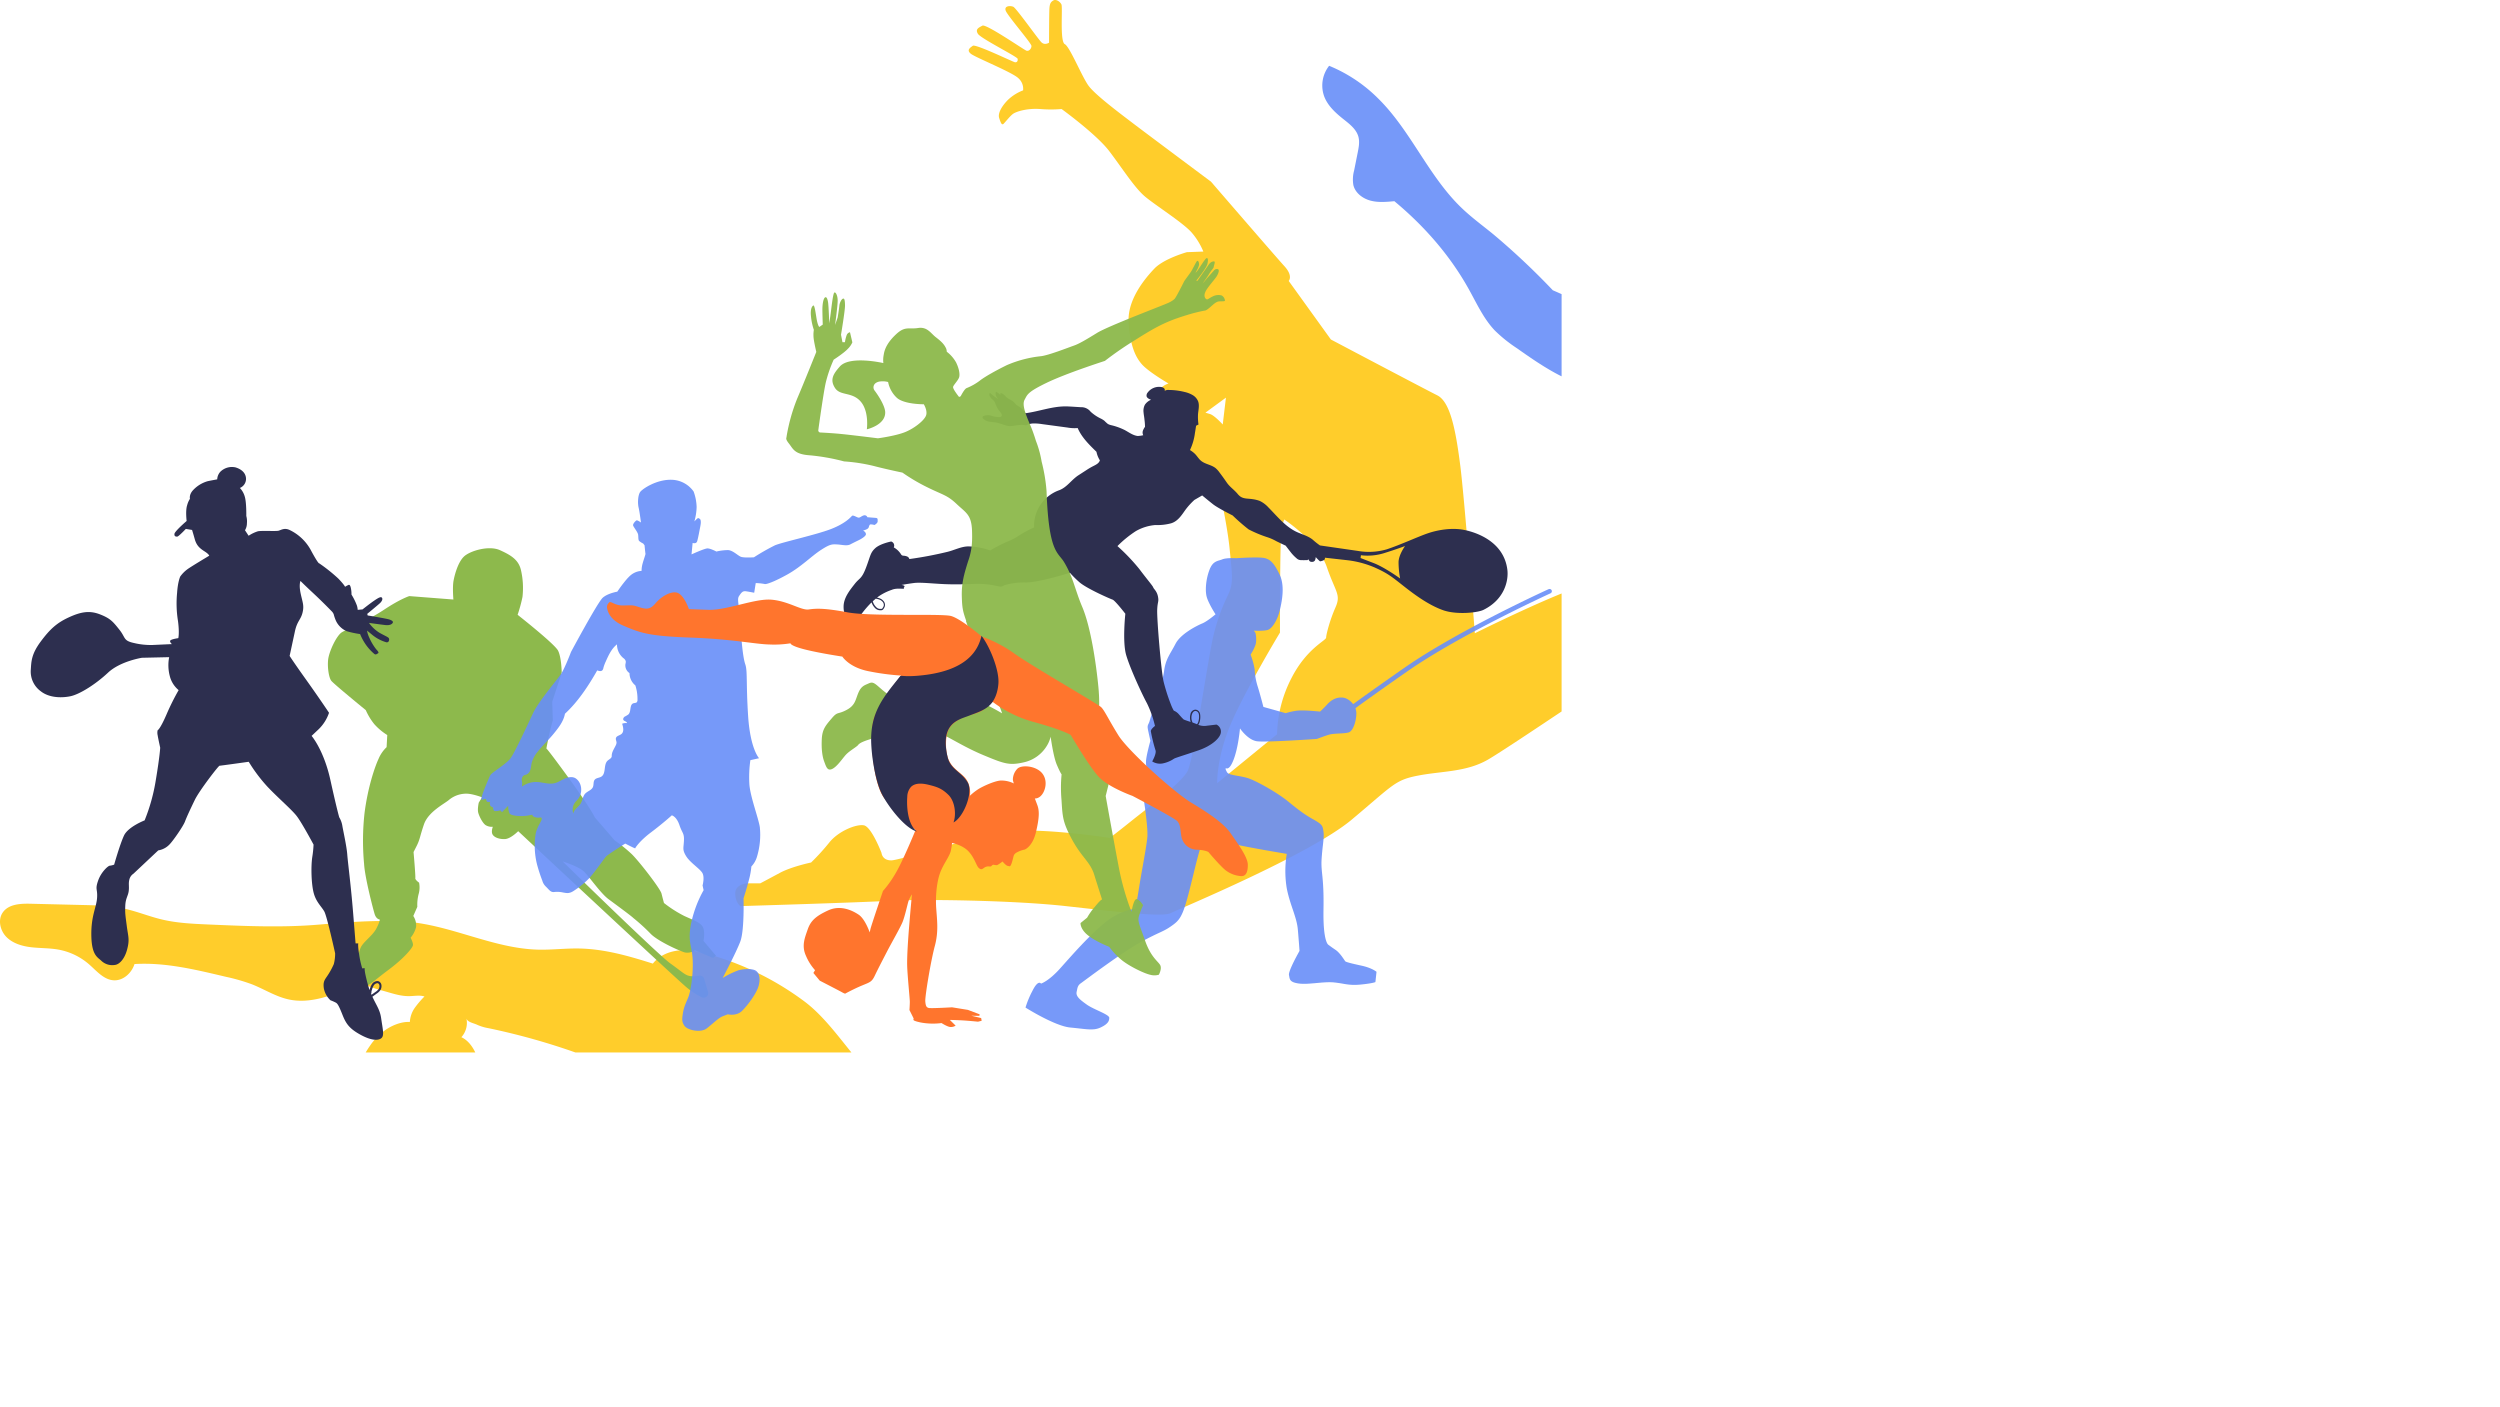 <svg xmlns="http://www.w3.org/2000/svg" xmlns:xlink="http://www.w3.org/1999/xlink" viewBox="0 0 1174.98 661.28"><defs><style>.cls-1{fill:none;}.cls-2{isolation:isolate;}.cls-3{clip-path:url(#clip-path);}.cls-4{fill:#ffcd2b;}.cls-5,.cls-8{fill:#688ef8;}.cls-5,.cls-7{opacity:0.9;}.cls-10,.cls-6{fill:#8db94c;}.cls-9{fill:#2d2f4f;}.cls-10{opacity:0.95;}.cls-11{fill:#ff752d;mix-blend-mode:multiply;}</style><clipPath id="clip-path" transform="translate(-16.63 -6.04)"><rect class="cls-1" x="0.57" y="0.68" width="750" height="500"/></clipPath></defs><g class="cls-2"><g id="OBJECTS"><g class="cls-3"><path class="cls-4" d="M19.69,446.46c3,3,7.39,4.29,11.64,4.78s8.56.35,12.77,1.11a30.16,30.16,0,0,1,14.31,6.85c3.56,3.08,6.89,7.26,11.59,7.57,4.47.3,8.5-3.36,9.84-7.63,14.51-.89,28.87,2.66,43,6A89.39,89.39,0,0,1,135,468.64c5.8,2.28,11.17,5.78,17.26,7.11,10.31,2.27,20.8-2,30.5-6.16,4.3-1.85,8.28.69,12.82,1.83s8.74,2.85,13.27,2.79c2.44,0,5-.58,7.28.17a42.64,42.64,0,0,0-4.7,5.54,12.77,12.77,0,0,0-2.17,6.43c-3.71-.2-7.74,1.35-10.87,3.35a28.71,28.71,0,0,0-7.86,7.83,41.31,41.31,0,0,0-5.16,10c-.73,2.1.1,4.34.21,6.56.05,1,.1,1.93.06,2.9a7.66,7.66,0,0,1-.31,2.12,8.77,8.77,0,0,1-1.23,2.32,33.27,33.27,0,0,1-2.3,3,16.78,16.78,0,0,0-2,2.49,4.33,4.33,0,0,0-.63,3.06,2.49,2.49,0,0,0,2.21,2,10.51,10.51,0,0,1,1.67-.12,3,3,0,0,1,1.51,1c.46.47.26,1.32.33,2a4,4,0,0,0,1.39,2.36,23.22,23.22,0,0,1,2.07,1.88,1.26,1.26,0,0,1,.27.42,1.68,1.68,0,0,1,0,.67,6,6,0,0,0,.53,3.29c.81,1.69-.61,3.6-.11,5.4a3.71,3.71,0,0,0,1.58,2.12,7.55,7.55,0,0,0,4.45.63,35.13,35.13,0,0,1,10.14.44c4,.91,5.44,5.79,9,7.87-.17,1.91-.79,4.08-1,6a54.55,54.55,0,0,1-1.3,8.82,10.06,10.06,0,0,1-.8,2.21,12.73,12.73,0,0,1-2.23,2.79c-2.54,2.64-5.1,5.43-6.35,8.87a17.4,17.4,0,0,1-1.17,3,.59.59,0,0,1-.32.3.57.57,0,0,1-.36-.05,4.78,4.78,0,0,1-2.15-1.24,5.38,5.38,0,0,1-.66-1.08,34,34,0,0,0-6-7.38,5.54,5.54,0,0,0-2-1.49,1.87,1.87,0,0,0-2.23.69,9.25,9.25,0,0,0,1.11,2.08c.46.74,1,1.41,1.56,2.11a19.29,19.29,0,0,1,2.95,5.87c-3-1.64-6.39-2.86-9.41-4.5a6.63,6.63,0,0,0-2.84-1,3.53,3.53,0,0,0-3.11,2.18c2.45,2.37,5.91,3.7,8.7,5.65A8.16,8.16,0,0,1,188.2,595a.62.62,0,0,1,.2.39.47.47,0,0,1-.46.41,1.51,1.51,0,0,1-.64-.18l-4.81-2.26a10.24,10.24,0,0,0-4.09-1.25,3.48,3.48,0,0,0-3.43,2.12c1.52,1.39,3.67,2,5.51,2.94a20.87,20.87,0,0,1,2.1,1.22c1.24.79,2.44,1.65,3.59,2.55a4.25,4.25,0,0,0-2.17.69,1.43,1.43,0,0,0-.62,1.71c.69,1.42,2.54,1.45,4,2,5.34,2.13,10,5.74,14.27,9.56,1.52,1.35,3.1,2.89,3.4,4.9a.77.77,0,0,0,.21.52.6.6,0,0,0,.49.06,4.79,4.79,0,0,0,3.77-5.31,6.24,6.24,0,0,1-.26-1.91,5.1,5.1,0,0,1,.46-1.29,7.27,7.27,0,0,0-.55-6.6c1.42-2.67,4.33-4.84,6.93-6.4,1.86-1.12,4-1.93,5.38-3.61a24.45,24.45,0,0,1,1.63-2.13c1.1-1.06,2.7-1.42,3.94-2.31,4.08-2.92,2.62-9.89,6.25-13.35,10.06,2.85,18.25,11.37,28.15,14.73a42.75,42.75,0,0,0,12.7,2.08,56.49,56.49,0,0,0,38.52-14.21,28.29,28.29,0,0,0,16.33.06c4.88,4.39,10.46,8.82,16.63,11a57,57,0,0,0,8.15,2A270.64,270.64,0,0,1,395.52,605c6.82,2.53,13.62,5.39,19.42,9.78a71.84,71.84,0,0,0,7.13,5.33c2.57,1.48,5.66,2.38,8.53,1.61.17-.21.65-.08.86.1q5.57,10.71,12.14,20.84a36.37,36.37,0,0,0,1.06,9,3.26,3.26,0,0,0,.78,1.76,1.21,1.21,0,0,0,1.73,0c-.56.9-.12,2.08.44,3,2.37,3.88,6.44,6.34,10.35,8.65.91-.5,1.68-.66,2.59-1.17a12.42,12.42,0,0,0,2.39-1.59,4,4,0,0,0,1.35-2.47c.28-2.68-.87-5.13-1.65-7.72s-2.36-5.17-4.91-6a1.66,1.66,0,0,0,.17-2.14,4.84,4.84,0,0,0-1.83-1.45l-7.84-4.35c-3-6.26-6-11.86-10.47-17.16-.18-.2-.08-.52-.09-.79a12.11,12.11,0,0,0,2.62.11.83.83,0,0,0,.51-.15c.26-.22.16-.64.08-1a9.57,9.57,0,0,1-.14-2,23.2,23.2,0,0,0-.58-4.84,4.49,4.49,0,0,0-.28-.9,4.61,4.61,0,0,0-1.69-1.65,4.35,4.35,0,0,0-.4-2.47c-.47-.89-1.47-1.34-2.26-2A2,2,0,0,0,435,605a2.73,2.73,0,0,0-.76-.09.82.82,0,0,1-.65-.35c.29-.85.87-1.8.31-2.5a2.26,2.26,0,0,0-1-.64,10,10,0,0,0-2-.65,1.59,1.59,0,0,0,0-1.64,3.17,3.17,0,0,0-1.29-1.14,6.39,6.39,0,0,0-2.33-.72c-1.18-.13-2.38.07-3.55-.12a10.92,10.92,0,0,1-3.3-1.36,279.17,279.17,0,0,0-16.21-28.12c.65-.79,0-2.27-.45-3.21a4.78,4.78,0,0,0-1.93-2.49,3.23,3.23,0,0,0-3,.24,7.87,7.87,0,0,0-2.22,2.16,2.53,2.53,0,0,0-.59,1.15,2.25,2.25,0,0,0,.38,1.41,6.84,6.84,0,0,0,3.74,3c5.3,8.79,10.62,17.4,16.37,25.9a9.59,9.59,0,0,0-6.68.2c-4.91-2-9.21-5-13.89-7.49-2.28-1.21-4.64-2.27-7-3.33l-17.7-7.93c-3.11-1.4-6.22-2.8-9.36-4.13a265.46,265.46,0,0,0-26.2-9.56c10.53-10.34,16.55-24.38,20.74-38.54,0-.06-.28,1.88-.24,1.83,2.42-3.16,7.7-4.2,11.57-3.28,3.64.86,6.7,3.23,9.87,5.2,7.43,4.6,15.91,7.2,24.34,9.52,4.62,1.27,9.31,2.48,13.54,4.74,3.07,1.64,5.83,3.79,8.79,5.63a90.86,90.86,0,0,0,12,5.93q16.72,7.2,33.82,13.5a339,339,0,0,0,29.31,24.51c5.23,3.8,10.7,7.29,15.63,11.48,16.58,14.09,26.06,35.09,42.51,49.34a70.35,70.35,0,0,0,23.71,13.81,15,15,0,0,0,1.52-14.6c-1.92-4.3-5.77-7.4-9.63-10.1-3-2.14-6.41-4.39-7.57-7.93-.76-2.33-.43-4.86-.09-7.28q.59-4.3,1.19-8.59c.32-2.31.63-4.7-.06-6.92-1.11-3.61-4.72-6-8.42-6.76s-7.53-.19-11.26.38a147,147,0,0,1-37.75-39.81c-4-6.29-7.53-13-13-18.05a67.25,67.25,0,0,0-10.69-7.61c-11.69-7.22-23.81-14.61-37.41-16.58C424.46,520.05,414,491.41,395,476.93A137.25,137.25,0,0,0,351.24,455c-4.78-1.43-9.72-2.62-14.69-2.32s-10,2.3-13.08,6.25c-11.22-3.55-22.38-6.78-34.15-7.09-6.6-.17-13.19.69-19.78.53-21.72-.55-41.94-12.15-63.64-13.25-12.88-.65-25.84.29-38.69,1.42-17.53,1.55-35.17.76-52.75,0-7.27-.32-14.59-.65-21.67-2.33-6.09-1.44-11.92-3.87-18-5.18s-12.65-1.49-19-1.64l-24.79-.6c-4.72-.11-10.23.15-13,4C15.49,438.27,16.67,443.43,19.69,446.46ZM241,487.73a22.24,22.24,0,0,0,5.33,1.57,318.19,318.19,0,0,1,42,11.84c-.55.33-.52,1.12-.41,1.74a34.1,34.1,0,0,0,7,15.35c-7.71-.61-15.56-1.21-23.1.52a64.74,64.74,0,0,0-8.78,2.86,23.53,23.53,0,0,0-7.3,3.93c-.92.82-1.73,1.78-2.71,2.52-3.39,2.55-7.41,1.73-11.38.24a39.48,39.48,0,0,0-.61-25.16c-1.45-3.93-3.77-7.86-7.57-9.63a10,10,0,0,0,2.39-8.74C236.46,486.53,239.36,486.91,241,487.73Z" transform="translate(-16.63 -6.04)"/><path class="cls-5" d="M1189,290.41c-2.83-3.2-7.12-4.72-11.33-5.46s-8.53-.85-12.69-1.86a30.14,30.14,0,0,1-13.88-7.68c-3.37-3.29-6.45-7.65-11.13-8.24-4.44-.56-8.68,2.85-10.27,7-14.54,0-28.67-4.35-42.59-8.53a88.93,88.93,0,0,1-11.94-4.2c-5.66-2.62-10.8-6.43-16.8-8.12-10.16-2.86-20.89.77-30.82,4.36-4.4,1.59-8.22-1.18-12.69-2.59s-8.55-3.36-13.08-3.56c-2.44-.11-5,.29-7.26-.6a42.17,42.17,0,0,0,5-5.25,12.76,12.76,0,0,0,2.54-6.3c3.7.42,7.81-.88,11.06-2.7a28.87,28.87,0,0,0,8.3-7.35,40.86,40.86,0,0,0,5.74-9.72c.85-2.05.15-4.34.18-6.56a28.22,28.22,0,0,1,.11-2.9,7.77,7.77,0,0,1,.43-2.09,8.64,8.64,0,0,1,1.37-2.25,31.59,31.59,0,0,1,2.47-2.84,18.4,18.4,0,0,0,2.13-2.37,4.31,4.31,0,0,0,.8-3,2.5,2.5,0,0,0-2.09-2.11,10.5,10.5,0,0,1-1.68,0,3,3,0,0,1-1.44-1.07c-.43-.49-.18-1.33-.22-2a3.94,3.94,0,0,0-1.25-2.43c-.64-.68-1.39-1.26-2-2a1.19,1.19,0,0,1-.23-.43,1.52,1.52,0,0,1,0-.67,6,6,0,0,0-.33-3.32c-.71-1.73.82-3.56.43-5.38a3.65,3.65,0,0,0-1.46-2.21c-1.24-.88-2.88-.89-4.4-.89a35.28,35.28,0,0,1-10.1-1c-3.93-1.15-5.09-6.1-8.48-8.39.29-1.89,1-4,1.32-5.91a54.91,54.91,0,0,1,1.82-8.74,10.06,10.06,0,0,1,.93-2.16,12.51,12.51,0,0,1,2.39-2.65c2.69-2.49,5.4-5.12,6.86-8.48a16.6,16.6,0,0,1,1.34-2.9.58.58,0,0,1,.33-.29.73.73,0,0,1,.36.07,4.92,4.92,0,0,1,2.08,1.37,6.6,6.6,0,0,1,.6,1.11,33.34,33.34,0,0,0,5.56,7.73,5.54,5.54,0,0,0,1.93,1.61,1.87,1.87,0,0,0,2.26-.56,9.25,9.25,0,0,0-1-2.15c-.42-.77-1-1.47-1.43-2.2a19,19,0,0,1-2.6-6c2.92,1.81,6.21,3.23,9.13,5a6.48,6.48,0,0,0,2.77,1.18,3.51,3.51,0,0,0,3.23-2c-2.3-2.51-5.68-4-8.35-6.15a8.53,8.53,0,0,1-1.53-1.47.65.65,0,0,1-.17-.41.45.45,0,0,1,.48-.37,1.18,1.18,0,0,1,.62.21l4.68,2.54a10.33,10.33,0,0,0,4,1.49,3.5,3.5,0,0,0,3.55-1.91c-1.44-1.48-3.55-2.23-5.34-3.27a22.08,22.08,0,0,1-2-1.34q-1.77-1.29-3.44-2.75a4.28,4.28,0,0,0,2.22-.57,1.41,1.41,0,0,0,.71-1.66c-.6-1.46-2.45-1.6-3.87-2.27-5.22-2.44-9.62-6.31-13.7-10.38-1.43-1.44-2.92-3.07-3.1-5.1a.75.75,0,0,0-.17-.53.67.67,0,0,0-.5-.08,4.79,4.79,0,0,0-4.07,5.07,6.33,6.33,0,0,1,.15,1.93A5,5,0,0,1,1009,114a7.29,7.29,0,0,0,.16,6.62c-1.57,2.59-4.61,4.58-7.29,6-1.92,1-4.11,1.69-5.59,3.29a24.27,24.27,0,0,1-1.75,2c-1.16,1-2.77,1.26-4.06,2.07-4.25,2.67-3.21,9.72-7,13-9.88-3.44-17.54-12.42-27.24-16.36a42.83,42.83,0,0,0-12.55-2.82,56.52,56.52,0,0,0-39.29,11.92,28.36,28.36,0,0,0-16.3-1c-4.61-4.66-9.92-9.42-15.95-12a55.55,55.55,0,0,0-8-2.48,270.8,270.8,0,0,1-41-14.23c-6.66-2.93-13.28-6.18-18.81-10.91a72.8,72.8,0,0,0-6.81-5.74c-2.48-1.63-5.51-2.71-8.41-2.1-.19.19-.66,0-.85-.16q-4.93-11-10.9-21.52a36,36,0,0,0-.53-9.08,3.22,3.22,0,0,0-.67-1.79,1.21,1.21,0,0,0-1.72-.13c.61-.86.23-2.07-.27-3-2.14-4-6.06-6.71-9.83-9.25-.93.46-1.71.57-2.65,1a12.29,12.29,0,0,0-2.48,1.45,4.08,4.08,0,0,0-1.5,2.38c-.43,2.67.57,5.18,1.2,7.8s2.05,5.31,4.54,6.33a1.67,1.67,0,0,0-.29,2.13A4.91,4.91,0,0,0,764.88,69l7.58,4.81c2.65,6.42,5.25,12.18,9.44,17.73.16.22,0,.53,0,.8a12.1,12.1,0,0,0-2.61-.26.85.85,0,0,0-.52.12c-.27.21-.2.63-.14,1a9.64,9.64,0,0,1,0,2A23.46,23.46,0,0,0,779,100a4,4,0,0,0,.23.91,4.73,4.73,0,0,0,1.58,1.75,4.45,4.45,0,0,0,.26,2.48c.41.92,1.39,1.43,2.14,2.11a2,2,0,0,0,.52.4,2.83,2.83,0,0,0,.76.14.83.83,0,0,1,.63.39c-.34.83-1,1.74-.46,2.48a2.43,2.43,0,0,0,.92.69,10.55,10.55,0,0,0,2,.77,1.58,1.58,0,0,0-.07,1.64,3.2,3.2,0,0,0,1.21,1.21,6.49,6.49,0,0,0,2.29.86c1.17.2,2.38.07,3.54.33a10.47,10.47,0,0,1,3.21,1.55,279.78,279.78,0,0,0,14.53,29c-.7.75-.1,2.26.26,3.22a4.77,4.77,0,0,0,1.78,2.6,3.21,3.21,0,0,0,3-.07,7.67,7.67,0,0,0,2.34-2,2.57,2.57,0,0,0,.66-1.12A2.24,2.24,0,0,0,820,148a6.83,6.83,0,0,0-3.55-3.27c-4.78-9.08-9.58-18-14.82-26.81a9.66,9.66,0,0,0,6.68.19c4.78,2.32,8.9,5.52,13.43,8.29,2.2,1.35,4.49,2.54,6.78,3.74l17.21,9c3,1.58,6,3.15,9.1,4.67a268.11,268.11,0,0,0,25.59,11.09c-11.12,9.7-17.95,23.36-23,37.24,0,.07.39-1.86.34-1.81-2.59,3-7.92,3.74-11.74,2.6-3.58-1.08-6.49-3.62-9.55-5.77-7.14-5-15.45-8.13-23.73-10.93-4.54-1.54-9.15-3-13.23-5.54-3-1.81-5.6-4.13-8.45-6.13a91.22,91.22,0,0,0-11.62-6.63q-16.28-8.18-33-15.47a339,339,0,0,0-27.82-26.19c-5-4.1-10.25-7.91-14.92-12.38-15.73-15-24-36.56-39.53-51.75a70.29,70.29,0,0,0-22.86-15.18A15,15,0,0,0,639,51.37c1.67,4.4,5.33,7.73,9,10.65,2.92,2.31,6.14,4.76,7.09,8.36.62,2.37.15,4.87-.33,7.28-.57,2.83-1.13,5.67-1.7,8.5a15.87,15.87,0,0,0-.35,6.91c.9,3.67,4.36,6.27,8,7.25s7.5.63,11.26.28c14.21,11.79,26.44,25.79,35.34,42,3.59,6.51,6.76,13.4,11.88,18.78a66.91,66.91,0,0,0,10.22,8.22c11.24,7.91,22.91,16,36.37,18.75,23.45,4.81,32.19,34,50.36,49.6a137.18,137.18,0,0,0,42.36,24.43c4.68,1.71,9.54,3.19,14.53,3.18s10.15-1.7,13.42-5.46c11,4.2,21.94,8.08,33.68,9.08,6.57.56,13.2.08,19.77.64,21.66,1.83,41.15,14.59,62.75,17,12.82,1.41,25.82,1.23,38.71.86,17.59-.51,35.15,1.31,52.65,3.13,7.24.75,14.53,1.52,21.5,3.61,6,1.8,11.67,4.56,17.71,6.23s12.53,2.23,18.88,2.76l24.72,2.05c4.7.39,10.22.45,13.18-3.22C1192.68,298.82,1191.81,293.6,1189,290.41ZM970.44,236.18a22,22,0,0,0-5.23-1.88A315.39,315.39,0,0,1,924,220c.56-.29.58-1.08.5-1.71a34,34,0,0,0-6.09-15.73c7.66,1.06,15.46,2.12,23.09.83a64.42,64.42,0,0,0,8.93-2.33,23.42,23.42,0,0,0,7.52-3.5c1-.76,1.83-1.67,2.86-2.36,3.53-2.34,7.5-1.28,11.37.44a39.53,39.53,0,0,0-.87,25.15c1.21,4,3.29,8.07,7,10.06a10.05,10.05,0,0,0-2.89,8.58C974.93,237.65,972.06,237.1,970.44,236.18Z" transform="translate(-16.63 -6.04)"/><path class="cls-4" d="M895.31,426.34c-.42-1.46-4.58-2.29-6.25-3.54a37.77,37.77,0,0,0-10-5.61c-4.37-1.45-10-.21-18.11-5.82s-11.66-8.1-11.66-8.1a205.61,205.61,0,0,1-19.73-49.7c-6.89-27.95-13.79-47.31-13.79-47.31s1.73-.43-2.58-12.9-7.76-20.65-18.09-20.65-28.44,5.59-46.1,12.9-39.21,18.07-39.21,18.07-4.74-62.37-6.89-79.15-4.74-29.68-10.77-32.69-50-26.24-50-26.24l-19.82-27.52s2.21-2.29-2-6.91-34.53-39.75-34.53-39.75S554.22,67.88,549,63.89s-17.58-13.17-20.77-17.56S519.45,28,517.06,26.78s-.89-17.31-1.57-18.67-2.56-2.56-3.76-1.88S510,7.68,509.85,10s-.17,16.1-.17,16.1-2,1.37-3.58-.17-11.86-16.1-13.22-16.7-4.36-.51-3.59,1.79,12.12,15.34,12.12,16.62-1.2,2.64-2.39,2.21-18.94-12.69-20.65-11.76-3.5,1.62-2.13,3.84,18.51,10.73,18.68,11.75-.34,1.79-1.28,1.62-18.51-8.69-19.79-7.75-3.07,2-.94,3.75,19.71,8.77,22.44,11.58a6.63,6.63,0,0,1,2.13,5.63,21.38,21.38,0,0,0-7.08,4.43c-3,3-4.86,6.39-4.18,8.51s1.2,3.67,2.13,2.73,3.25-3.92,4.61-4.77,6-2.56,12.54-2.13a59.92,59.92,0,0,0,10.07,0S531.93,69.12,538,77.11s11.81,17.12,16.77,21.3,18.28,12.55,22.09,17.11a32.75,32.75,0,0,1,5.33,8.75l-7.74.29s-10.78,3-15.3,7.75-12.72,14.63-12.07,25.17,3,16.14,6.25,19.8,12.5,9,12.5,9-5.82,1.72-4.31,6.24,8.4,12.05,8.4,12.05-4.78,6.36-4.61,9.89,4.37,9.58,7.57,12.78,9.6,3.53,9.6,3.53l5.39-3.36s5.42,23.67,6.67,36.5,1.86,16.13-.63,21.51a92.16,92.16,0,0,0-7,19.45c-2.28,9.31-9.33,57.72-12,63.31S556.22,385.6,549,391.39s-10.78,8.48-10.78,8.48-29.11-4.51-45-3.22-53.4,13.76-57.71,13.76-4.57-3.48-4.57-3.48-4.7-12.36-8.33-13-12,2.77-16.23,8.1a104.39,104.39,0,0,1-8.54,9.38s-9.18,1.91-14.73,4.9-9.18,4.9-9.18,4.9h-6.4s-5.34.43-5.34,4.69,2.35,6,2.35,6,56.13-1.67,70.27-2.5,57.67-.28,82.62,2.49,45.47,5.26,49.36,3.33,65.3-27.37,85.08-43.91,20.3-18.67,31.52-20.8,22.45-1.6,32.6-7.47,65.73-43.75,67.33-44.29,1.61,13.87,4.81,22.95,18.71,30.94,24.05,44.81,3.21,22.94,4.81,32,2.14,10.13,6.41,9.6l4.28-.53s24.58-1.07,32.06,1.06,13.78,3.53,23.77,2.49S895.73,427.79,895.31,426.34Zm-304-220.79s-3.85-4.28-6-4.92l-2.14-.64,9.64-7.06Zm53,85.94c-2.71,6.1-4.41,12.87-4.41,14.23s-9.16,5.07-16.28,19a60.25,60.25,0,0,0-6.78,26.41l-28.15,23s-.34-12.86,7.12-29.46,22.39-41.3,22.39-41.3,0-30.14.33-40.64,1.7-12.53,1.7-12.53,15.94,10.5,20,22.35S647,285.4,644.3,291.49Z" transform="translate(-16.63 -6.04)"/><path class="cls-6" d="M209.6,446.77s1.32,2.42,1.1,3.58-3.85,5.8-11.32,11.39-10.1,8.43-11.53,7.48-.66-8.12-.66-8.12a2.13,2.13,0,0,1-2.09-1.37c-.55-1.47-.22-5.37,1-8.22s5.71-5.69,7.47-9.17,1.54-4.12,1.54-4.12-1.65-.1-2.42-2.63-4.61-17.29-4.94-23.51a117.6,117.6,0,0,1,.22-24c1.52-11.85,4.72-21.36,6.55-25.32a16.38,16.38,0,0,1,3.81-5.56l.31-5.7a27.87,27.87,0,0,1-6.1-5.12,29.41,29.41,0,0,1-4-6.59S173.45,327.47,172.33,326s-1.86-6.08-1.49-9.83,3.91-11.43,6.52-13,11.91-5.36,19.72-10.54S209,286.2,209,286.2l20.72,1.61s-.49-5.77.07-8.8,2.1-8.71,4.89-11.39,11.72-5.36,16.93-3,8.75,4.53,9.87,9.36a37.53,37.53,0,0,1,.71,12.63,71,71,0,0,1-2.28,8.38s17.37,13.66,19,16.84,1.72,10.36,1.72,10.36l-4.46,13.69.29,8.71s-.58,1.79-1.59,6.22-1.44,7.05-1.44,7.05,0-.56,10.37,13.68,12.39,18.67,12.39,18.67L305.51,401a71.42,71.42,0,0,1,7.92,6.36c3.45,3.31,13.53,16.31,14.11,18.66s1.15,4.42,1.15,4.42a57.41,57.41,0,0,0,9.51,6.08c4.46,2.08,7.63,3,8.78,5.26s.29,6.49.29,6.49l5.9,7-1.44,1-8.49-3.59a6.2,6.2,0,0,1-4.76,1c-2.44-.7-13-5.4-16.27-9a91.2,91.2,0,0,0-7.92-7.19c-1-1-7.92-6.08-11.66-8.85S293.55,418,291,415.6s-9.93-4.7-9.93-4.7,44.49,43.55,50.69,48,7,5.67,9.64,5.94a13.21,13.21,0,0,0,3.78-.24,2.12,2.12,0,0,1,2.41,1.49l1.8,6.13a2.12,2.12,0,0,1-2.91,2.54,34.64,34.64,0,0,1-8.1-5.49c-7.78-6.78-78.2-72.58-78.2-72.58s-3.54,3.6-6.25,3.71-5-.79-5.79-2.16.12-3.62.12-3.62a5.59,5.59,0,0,1-3.43-.8c-1.42-1-2.95-4.08-3.42-5.78s.23-4.76.23-4.76l1.54-2.5s-5.08-2-8.15-1.7a12.75,12.75,0,0,0-7.44,2.95c-2.13,1.81-9.69,5.56-11.7,11.45s-1.77,6.69-3.3,9.87L211,406.49s1,11.45.83,12.25,1.77,2.15,1.77,2.15a11.5,11.5,0,0,1-.24,5.44,20,20,0,0,0-.59,5.9l-1.89,4.31a8.11,8.11,0,0,1,1.3,5.21A12.29,12.29,0,0,1,209.6,446.77Z" transform="translate(-16.63 -6.04)"/><path class="cls-5" d="M428.29,249.45l-4-.32a1.36,1.36,0,0,0-1.64-.87c-1.23.3-1.88,1.34-2.83,1s-2.28-1.21-2.76-.77-2.84,3.47-9.86,6.19-23,6.2-26.38,7.67a102.72,102.72,0,0,0-9.85,5.62s-4.63.32-6.11-.24-3.79-3.06-6.09-3.15a24.25,24.25,0,0,0-5.44.68s-2.85-1.52-4.25-1.47-7.44,2.81-7.44,2.81l.52-5.39s1.68.66,2.14-.82,1.11-5.17,1.49-7.06.22-3-.17-3.32-.78-.73-1.4-.15-1.25,1.25-1.25,1.25a26.58,26.58,0,0,0,1.07-6.77,23,23,0,0,0-1.41-7.28,13,13,0,0,0-10.41-5.53c-7.11-.19-13.81,4.36-14.77,5.82s-1.2,5-.69,7.2,1.12,7.06,1.12,7.06-1.66-1.17-2.07-1-1.87,1.63-1.6,2.45,2.18,3.09,2.34,4.3,0,2.41.48,2.93a8.44,8.44,0,0,0,1.86,1.18l.67.83s.35,3.72.44,4-1.15,3.57-1.52,5.26a12.16,12.16,0,0,0-.31,2.79,8.75,8.75,0,0,0-5.2,2.1c-2.49,2.11-6.22,7.67-6.22,7.67s-4.44.73-6.83,2.84S285,312.45,285,312.45s-2.81,7.44-4.6,10.22-10.58,12.83-13.34,18.76-8.44,18.12-10.4,20.89-8.82,6.7-9.55,8-3.33,7.76-3.78,9.21-.54,2.17-.21,2.41,1.46-.65,1.87-.32c.22.18.18,1.25.85,1.33a4,4,0,0,0,1.18,0s-.44,1.28.15,1.87a2.34,2.34,0,0,0,1.21.67s-.11,1.4.72,1.72a5.61,5.61,0,0,0,2.67-.35l.81.88,2.91-3s0,.14,0,.37a8.62,8.62,0,0,0,.56,3.12c.64,1.42,6.19,1.64,9,1.06s1.19-.29,2.29.48a4.66,4.66,0,0,0,2.89.52s1.15-.35,1,.77-2.43,3.93-2.92,7.32A36.34,36.34,0,0,0,269,412.2a76,76,0,0,0,2.51,7.74,6.06,6.06,0,0,0,1.77,2.88c1.54,1.54,2.12,2.54,3.61,2.48a12.93,12.93,0,0,1,4.21.17c2.1.43,3.29.59,5.46-.92a40.57,40.57,0,0,0,7.37-6.15c2.22-2.54,6.69-8.8,7.47-9.74s9.08-6.15,9.08-6.15,4.7,2.46,4.71,2.22,2-3.42,7.53-7.58,9.66-7.91,9.66-7.91,2.18.5,3.56,4.54,2.29,3.73,2.14,7.3-.86,4.24,1,7.31,6.46,5.91,7.64,7.92.11,5.89.11,5.89l.49,2.21a55.52,55.52,0,0,0-5.95,16c-1.61,8.7.53,9.83.82,17s-1.05,14.84-2.07,17.34-2,4.3-2.49,7.28-.63,4.36.79,6.26,7.48,3.3,10.34,1.11,5.62-5,7.49-5.7,1.29-.52,1.88-.73l.58-.21s4,1,6.64-1.58,6.91-8.26,7.86-11.91.13-6-1.33-7-5.38-1-8.18-.21a42.09,42.09,0,0,0-7.42,3.62s6.37-12,8.31-17.2,1.5-20.24,1.5-20.24,1.71-5.24,2.68-9.24a34.38,34.38,0,0,0,1-5.73,11,11,0,0,0,2.61-4.51,35.36,35.36,0,0,0,1.36-14c-.64-4.18-4.46-14.21-4.9-20a55.82,55.82,0,0,1,.46-11.45l4.08-.91s-4.14-4.35-5.14-19.9-.23-21-1.32-24.19-1.75-10.05-2.33-19.37-1.71-11.13-.56-12.84,1.71-2.36,3.19-2.16,3.88.69,3.88.69l.72-4.55a26.29,26.29,0,0,1,4.17.43c.66.3,4.49-1,10.83-4.55s11.27-8.59,15.56-11.38,5.24-2.76,7.52-2.67,4.69.86,6.34,0,4.27-2.13,4.27-2.13,3.16-1.59,3.1-2.7-1.35-1.68-1.35-1.68,2.25-.52,2.59-1.37.36-1.45.92-1.53a7,7,0,0,1,1.87.28s1.5-.81,1.48-1.67S429.3,249.54,428.29,249.45ZM315.9,336.1c-.42.39-1.09.3-1.63.5-1.86.7-.87,3.87-2.31,5.23a11,11,0,0,1-1.69,1c-.54.37-1,1.12-.59,1.67s1.62.64,1.61,1.39a4.6,4.6,0,0,0-2.26.31c.54,1.64,1,3.76-.38,4.86-.85.68-2.27.83-2.54,1.88-.19.7.29,1.41.29,2.13a3.25,3.25,0,0,1-.4,1.34c-.81,1.74-1.9,3.12-1.86,5,0,1-1.2,1.47-1.95,2.15-2,1.87-.61,6-2.92,7.48-1,.64-2.4.57-3.14,1.48s-.37,2.33-.83,3.42c-.64,1.52-2.61,1.95-3.71,3.18s-1.19,3.22-2.1,4.66c-1.05,1.66-3.23,2.72-3.39,4.67a5.57,5.57,0,0,1,.61-5c.51-.76,1.21-1.38,1.76-2.11,2.12-2.82,1.69-7.45-1.23-9.44-1.49-1-3.53-.66-5.19.07s-3.17,1.82-4.94,2.2c-2.7.6-5.47-.52-8.23-.59a11.16,11.16,0,0,0-7,2.2,7.05,7.05,0,0,0,0-2.86,2.51,2.51,0,0,1,1.05-2.51,8.35,8.35,0,0,1,1-.29,3.48,3.48,0,0,0,2-2.38c.31-1,.36-2.13.6-3.18a13.85,13.85,0,0,1,2.82-5.24c2.26-2.88,5-5.4,7.31-8.21s4.87-6,5.49-9.62c6.15-5.65,11.05-13.11,15.17-20.37.8.3,1.82.57,2.42-.05a2.56,2.56,0,0,0,.5-1.21,17.7,17.7,0,0,1,1.05-2.82c1.33-3,2.75-6.13,5.33-8.16a8.2,8.2,0,0,0,3,6.47,2.93,2.93,0,0,1,1.1,1.38,3.47,3.47,0,0,1-.13,1.35,4.35,4.35,0,0,0,1.9,4.31,7.5,7.5,0,0,0,2.75,5.78,20.28,20.28,0,0,1,1,6.6A1.73,1.73,0,0,1,315.9,336.1Z" transform="translate(-16.63 -6.04)"/><g class="cls-7"><path class="cls-8" d="M498.61,479.59s13.73,8.7,21.06,9.38,10.76,1.61,14.19,0,4.12-3,4.12-4.57-7.33-3.9-10.53-6.18-5.26-3.9-4.81-6,.46-3,2.06-4.12,19.46-14.64,28.38-19.45,10.08-4.58,14-7.32,5.28-4.28,8.14-15.18,5.19-22.31,7-24.91,2.34-3.37,2.34-3.37,3.39,2.93,11.58,4.8,25.26,4.68,25.26,4.68a49.63,49.63,0,0,0,0,16.22c1.56,7.94,4.69,13.41,5.21,19.4s.78,10,.78,10-5.34,9.37-4.95,11.32.13,3.39,4.69,4,11.46-1,16.4-.52,6.9,1.56,12.63,1,6.9-1.17,6.9-1.17l.52-4.82s-2.07-1.81-7-2.88-7.31-1.69-7.67-2.05-2.32-3.84-4.55-5.35-3.39-2.41-3.39-2.41-2.58-1.16-2.31-16.59-1.25-17.31-.9-23.46,1.34-10.53.9-13.11-.18-3.22-4.82-5.8-7.49-4.91-12.22-8.74-14.81-9.55-18.73-10.71-8.75-1.25-9.55-2.67-.71-1.61-.62-1.88,1.55,1.62,3.76-4.25,2.93-14.5,2.93-14.5,3.67,5.51,8.08,6.06,28.08-1.11,28.08-1.11,3.3-1.28,5.69-2,7.34-.37,9.36-1.11,3.48-5.32,3.48-9-3.48-7.16-6.6-7.34-5.33,1.29-7.16,3.3-3.3,3.31-3.3,3.31-8.26-.92-11.38-.37a37,37,0,0,0-4.77,1.1l-10.47-2.93s-1.63-6.32-2.73-9.75a30.89,30.89,0,0,1-1.37-7.83,35,35,0,0,0-1.92-7,23,23,0,0,0,2.33-4.67c.55-1.92.28-5.22-.27-5.91l-.55-.68s4.94.27,6.73-.41,4.26-4.12,5.49-9.2,2.34-11.81-.14-16.89-4.25-7.15-7.41-7.69-12.91.13-12.91.13-4.67-.27-6.59.55-4.26.55-5.91,4.67-2.19,9.34-1.51,12.5,4.26,8.65,4.26,8.65-3.84,3.29-6.18,4.26-10.16,4.8-12.63,9.61-4.67,7.14-5.36,12.77-6.18,21-6.73,23.21-1.37,1.92-.82,4.53,1.1,5.08,1.1,5.08-2.06,7.28-2.06,9.89a22,22,0,0,0,.55,4.8l-2.68,6.18s3.36,19.11,2.73,24.78-2.52,14.91-3.78,22.89-1.89,10.5-1.89,10.5-6.51.21-14.07,6.3-15.75,15.54-21.21,21.63-9,7.14-9,7.14-1.26-2.1-4,3.36A44.07,44.07,0,0,0,498.61,479.59Z" transform="translate(-16.63 -6.04)"/><path class="cls-8" d="M647.66,343a1.06,1.06,0,0,1-.85-.42,1.07,1.07,0,0,1,.21-1.49c.08-.06,8.7-6.58,29.66-21.18,25.18-17.56,67.46-36.85,67.89-37a1.07,1.07,0,0,1,.88,1.94c-.43.19-42.53,19.4-67.56,36.84-20.92,14.59-29.51,21.07-29.59,21.14A1.09,1.09,0,0,1,647.66,343Z" transform="translate(-16.63 -6.04)"/></g><path class="cls-9" d="M725.09,273.92c-1.56-13.25-14.4-17.63-20.27-18.81s-12.5,0-17.13,1.58-12.9,5.43-19.4,7.56a30,30,0,0,1-13.53.71L637,262.39a34.21,34.21,0,0,1-3.36-2.67c-2.6-2.12-6-2.69-8.9-4.35-4.71-2.66-8.15-7-12-10.88a13.15,13.15,0,0,0-4-3,14.77,14.77,0,0,0-3.36-.84c-2-.33-4-.09-5.67-1.16a7.26,7.26,0,0,1-1.52-1.46c-1.72-2-3.62-3.17-5.08-5.33-1.09-1.59-2.21-3.15-3.38-4.68a11,11,0,0,0-1.74-1.93c-2-1.63-4.85-1.83-6.84-3.45-1.26-1-2-2.52-3.24-3.6a12.79,12.79,0,0,0-2-1.47,26.4,26.4,0,0,0,2.33-8c.21-1.14.35-2.31.56-3.45l1.12-.55a23.87,23.87,0,0,1-.23-4.85c.16-2,.74-4.08.07-6a6.08,6.08,0,0,0-2.61-3,13.24,13.24,0,0,0-3.78-1.46,31.54,31.54,0,0,0-7.37-.94,3,3,0,0,0-2,.45,1.15,1.15,0,0,0-.32-1.3,2.55,2.55,0,0,0-1.31-.54,6.68,6.68,0,0,0-6.34,2.6,2.21,2.21,0,0,0-.52,1.73c.2.86,1.29,1.4,2.12,1.67a6.37,6.37,0,0,0-2.89,2.3,6,6,0,0,0-.66,3.51c.09,1.21.36,2.4.45,3.6a26.32,26.32,0,0,1,.24,3.31,7.44,7.44,0,0,0-1,1.85,2.81,2.81,0,0,0,.17,2.09,13.47,13.47,0,0,1-2.58.36c-2.26-.25-4.15-1.74-6.16-2.81A28.66,28.66,0,0,0,539,205.9a5.87,5.87,0,0,1-1.7-.62,18.11,18.11,0,0,1-1.65-1.51,10.6,10.6,0,0,0-1.8-1.08,19.48,19.48,0,0,1-4.65-3.16,5.52,5.52,0,0,0-4.57-2.11l-4-.25c-1.09-.06-2.18-.13-3.28-.13-6.38,0-12.45,2.39-18.79,3.22a9.11,9.11,0,0,0-3.09-3.2,8.88,8.88,0,0,1-1.2-.79c-.48-.41-.83-1-1.3-1.39-.88-.82-2.13-1.16-3.06-1.94-.43-.36-.79-.82-1.22-1.2a4.86,4.86,0,0,0-1.26-.84.6.6,0,0,0-.43-.07.41.41,0,0,0-.24.42,1.22,1.22,0,0,0,.18.48,15.44,15.44,0,0,0-1.82-1.4c-.11-.07-.24-.14-.35-.09a.34.34,0,0,0-.17.27,2.56,2.56,0,0,0,.23,1.67,8,8,0,0,0,.93,1.43,31.54,31.54,0,0,1-3.87-2.94,1.36,1.36,0,0,0-.18,1.35,4.13,4.13,0,0,0,.78,1.2c.58.68,1.49,1.17,1.78,2a15.82,15.82,0,0,0,1.48,3.21c.57,1,1.72,1.69,1.75,2.81,0,.48-.56.76-1,.82a10.49,10.49,0,0,1-3.82-.59,5.37,5.37,0,0,0-3.79.09.88.88,0,0,0-.47.46.89.89,0,0,0,.3.79,5.1,5.1,0,0,0,2.79,1.38c1,.2,2.1.23,3.14.41,1.8.32,3.5,1.07,5.27,1.54s3.7-.18,5.53-.33a10.2,10.2,0,0,1,3.4.17,7.93,7.93,0,0,1,3.67-.93,24.25,24.25,0,0,1,3.8.31l12,1.62a18.53,18.53,0,0,0,4.81.24c1.88,4.39,5.41,7.82,8.83,11.17a11.62,11.62,0,0,0,1.6,4c-.42,1.46-2,2.15-3.38,2.85a32.68,32.68,0,0,0-3,1.78l-3.74,2.42c-3.23,2.1-5.38,5.67-9,7a17.82,17.82,0,0,0-11.8,17.49,51.32,51.32,0,0,0-7,3.76c-.66.42-1.31.86-2,1.24a37.07,37.07,0,0,1-3.78,1.76,77.46,77.46,0,0,0-7.84,4.05,34.19,34.19,0,0,0-10.14-1.9c-3.45,0-6.55,1.73-9.91,2.55a178.88,178.88,0,0,1-17.94,3.4,1.82,1.82,0,0,0-1.09-1.22,5.4,5.4,0,0,0-1.65-.35,1.75,1.75,0,0,1-.79-.21,1.94,1.94,0,0,1-.48-.58,9.34,9.34,0,0,0-3.32-3.11,2,2,0,0,0-1.22-2.78s-5.19,1-7.53,3.18-2.21,3.65-4.3,9.12-3,4.68-5.34,7.68-5.2,6.51-5.2,10.68,1.69,4.94,2.34,5.33a5.53,5.53,0,0,0,3.25.65c1.44-.13,1.57-1,3.65-3.64a48.78,48.78,0,0,1,3.9-4.39,6.85,6.85,0,0,0,1.53,2.55,3.51,3.51,0,0,0,1.65,1.05,3.28,3.28,0,0,0,.87.1h.45a1.46,1.46,0,0,0,.61-.13,1.41,1.41,0,0,0,.43-.41,4,4,0,0,0,.71-1.35,2.79,2.79,0,0,0-.54-2.34,4.35,4.35,0,0,0-1.91-1.37,6.49,6.49,0,0,0-1.24-.34l.7-.52a25.1,25.1,0,0,1,6.25-3.13c1.82-.78,4-.52,5.21-.52s0,0,.65-.78-1.3-1-1.3-1,2.86-.52,5.86-.91,8.46.26,14.19.52,11.72,0,15.62-.13a42.72,42.72,0,0,1,9.9,1.17,3,3,0,0,0,2.73-.52,34.15,34.15,0,0,1,10.16-1.3c6.38,0,20.7-4.56,20.7-4.56a47.13,47.13,0,0,0,4.3,4.3c3.25,3,14.58,7.94,15.75,8.33s6,6.64,6,6.64-1.43,13.15.39,19.4,7.42,18.36,9.76,22.65a49.36,49.36,0,0,1,3.78,10.68s-1.95,1.43-1.95,2.47a74.43,74.43,0,0,0,2.21,9c.52,1.56-1.56,5.21-1.56,5.21a6.9,6.9,0,0,0,5.6.78,14.33,14.33,0,0,0,4.68-2.09c1-.52,5-1.69,11.46-3.9s10.42-6,10.55-8.59a3.62,3.62,0,0,0-2.09-3.52l-4.42.52a7.53,7.53,0,0,1-4.15-.42c1.08-1.32,1.18-4.34.73-5.55a2.29,2.29,0,0,0-2.07-1.57,2.54,2.54,0,0,0-2.31,2.11,6.28,6.28,0,0,0,.11,3.69c-3.75-1.25-3.26-1.13-3.77-1.64s-.65-.66-1.82-2a6.13,6.13,0,0,0-2.35-1.69,18.36,18.36,0,0,1-1.3-2.73,90.5,90.5,0,0,1-3.51-10.94c-1.18-5.34-3.16-29.4-3-33.61s.86-3.71.37-6.31-2-3.59-2.23-4.33-2.84-3.71-6.55-8.66a91.9,91.9,0,0,0-10.27-10.76,51.58,51.58,0,0,1,8.66-7.05,22.15,22.15,0,0,1,9.15-2.85A24.67,24.67,0,0,0,567,252c3.46-1,5.36-4.46,7-6.65A33,33,0,0,1,578,241l3.65-2.11s2.78,2.33,5.11,4.16,9.2,5.25,9.2,5.25a91.28,91.28,0,0,0,7.5,6.54,57.6,57.6,0,0,0,9,3.75,22.71,22.71,0,0,1,4,1.79c2.43,1.2,4.42,2.11,4.42,2.11s1.43,1.88,2.71,3.51a19.87,19.87,0,0,0,2.44,2.46,3,3,0,0,0,2.21.83c.95.06,2.89,0,2.89,0l.43-.39a5.35,5.35,0,0,0,.7,1,2.27,2.27,0,0,0,1.22.22,1.5,1.5,0,0,0,1.19-.74,5,5,0,0,0,.35-1.52,17.8,17.8,0,0,0,2,2,4.67,4.67,0,0,0,1.93-.64,1,1,0,0,0,.36-1.07l10.44,1.17a46.08,46.08,0,0,1,12.9,3.4c6.34,2.82,8.21,4.46,13.72,8.8s11.95,9,18.62,11.35c6.33,2.19,16.18,1.16,18.9-.22C723.89,287.69,725.66,278.74,725.09,273.92ZM429.9,287.83a3.7,3.7,0,0,1,1.63,1.16,2.2,2.2,0,0,1,.44,1.81,3.6,3.6,0,0,1-.61,1.12,1,1,0,0,1-.22.23.82.82,0,0,1-.33.05,4.3,4.3,0,0,1-1.14-.06,3,3,0,0,1-1.35-.88,6.1,6.1,0,0,1-1.47-2.56l-.08,0c.46-.43.94-.85,1.43-1.26A5.81,5.81,0,0,1,429.9,287.83Zm146.92,54c.18-.6.64-1.63,1.72-1.65h0a1.7,1.7,0,0,1,1.44,1.16c.44,1.18.2,4.19-.79,5.07-.57-.22-1.23-.49-2.07-.79A5.27,5.27,0,0,1,576.82,341.8Zm97.12-71.59a42.44,42.44,0,0,0,.74,7.68s-7.31-5.27-12.4-7.22-6.2-2.4-6.2-2.4l.18-1.3a26,26,0,0,0,10.92-1c5.93-1.85,9.81-3.33,9.81-3.33S674,266.79,673.94,270.21Z" transform="translate(-16.63 -6.04)"/><path class="cls-9" d="M199.54,297.18c-1.38-.45-10.11-1.88-10.11-1.88l-.2-.75s5.21-4.29,6-5.05,1.42-1.81.93-2.51-1.78.05-3.84,1.47-5.31,4-5.31,4l-2.27.2a7.77,7.77,0,0,0-.4-2.11,28.68,28.68,0,0,0-2.51-5.06,13.45,13.45,0,0,0-.39-3.47c-.46-1.64-1-1.05-1.48-.85a11.28,11.28,0,0,0-1.16.66s-.32-.92-3.16-3.86a76.8,76.8,0,0,0-9-7.18s-.24.59-3.65-5.68a22.25,22.25,0,0,0-10.29-10c-2.48-1.14-4,.09-5.23.38s-7.85-.12-9.62.25a16.69,16.69,0,0,0-4.37,2.1l-1.71-2.59a6.31,6.31,0,0,0,.91-3.25,9.86,9.86,0,0,0-.29-3.46s.12-6.49-.74-9.16a9.62,9.62,0,0,0-2.28-4,4.63,4.63,0,0,0,2.89-4.19c0-3.11-2.56-4.76-4.9-5.47a7.73,7.73,0,0,0-7.13,2,5.59,5.59,0,0,0-1.51,3.61s-2.2.4-4.41.85a15,15,0,0,0-7.2,4.52c-1.7,2.09-1.2,3.77-1.2,3.77a10,10,0,0,0-1.31,3c-.87,2.53-.25,7.42-.25,7.42s-5.49,4.73-5.71,6,.67,1.4,1.33,1.34,4-3.61,4-3.61l2.93.49s.38,1.15,1.27,4.35,2.65,4.48,4.66,5.76,2.14,2,2.14,2-7.77,4.64-10,6.18a15.33,15.33,0,0,0-3.63,3.6s-1.12,2.31-1.48,7.7a51.77,51.77,0,0,0,.42,13.2c.77,5.76.15,8.07.15,8.07s-2.89.39-3.64,1,.63,1.79.63,1.79l-8.92.41a33.24,33.24,0,0,1-8.67-.87c-5.4-1.14-4-2.42-7.05-6.26s-4.29-5.37-9.2-7.27S54.62,293.6,49,296.18s-8.9,5.54-13.28,11.45-4.37,9.37-4.61,13.09A11.45,11.45,0,0,0,35.89,331c3.78,2.94,9.44,3.18,13.83,2.27s11.92-5.68,17.68-11.08,15.93-7,15.93-7l12.81-.29a19.89,19.89,0,0,0,.28,8.84,12.47,12.47,0,0,0,4.17,6.65,111.39,111.39,0,0,0-5.75,11.55c-3,6.93-4.12,7.32-4.12,7.32a5,5,0,0,0,0,2.3c.26,1.67,1.2,5.88,1.2,5.88s-.15,3.8-2.05,15.17a86.55,86.55,0,0,1-5.27,19s-7.75,3-9.68,7.11-4.64,13.7-4.64,13.7a9.85,9.85,0,0,1-2.1.5c-.64,0-4,2.82-5.47,7.11s-.15,3.62-.46,8.07-2.88,8.42-2.69,17.81,3.1,10.05,4.88,11.86a7.42,7.42,0,0,0,6.15,1.79c1.94-.17,4.52-2.49,5.79-7.27s.47-6.1-.19-11.21-.83-5.93-.68-9.39,1.28-4.46,1.6-6.76-.18-3.47.3-5.44a4.6,4.6,0,0,1,1.93-2.81L91,405.72l.81-.17a9.3,9.3,0,0,0,4.51-2.65c1.78-1.82,6.44-8.59,7.24-10.73s2.57-5.94,4.66-10.24,11.09-16,11.58-16,13.73-1.86,13.73-1.86a74.65,74.65,0,0,0,8.92,11.84c5,5.26,11.18,10.52,13.61,13.64S164,403,164,403a49.3,49.3,0,0,1-.62,5.94c-.64,4.45-.45,12.53.69,16.81s3.74,6.42,5,8.72,5.07,19.6,5.07,19.6a19.21,19.21,0,0,1-.63,5.11,34.78,34.78,0,0,1-3.21,5.78c-1.13,1.65-1.94,2.64-1.44,5.77a10.4,10.4,0,0,0,3.09,5.43,20.52,20.52,0,0,1,2.58,1.15c.81.49,1.46,1.64,3.09,5.76s3.25,6.42,8.27,9.2,8.25,2.94,9.86,1.79.8-4,0-9.57c-.59-4-2.32-6.06-4.09-10l2-1.46a6.24,6.24,0,0,0,1.66-1.52,3.55,3.55,0,0,0,.61-2.17,2.28,2.28,0,0,0-1.22-2.05,1.82,1.82,0,0,0-1-.14,3.15,3.15,0,0,0-2.31,1.51,8.68,8.68,0,0,0-1,2.39c0,.09,0,.2-.08.3-.29-.86-.58-1.78-.86-2.81-1.56-5.85-1.53-7.17-1.35-7.42h-1.25a45.7,45.7,0,0,1-1.48-6.76c-.66-4.28-.34-4.94-.34-4.94h-1.29s-.17-2.14-1.18-14.66-2.45-23.36-2.73-27.15-1.89-10.95-2.3-13.39a11.35,11.35,0,0,0-1.47-4.05s-1.07-3.52-4.17-17.59-8.82-20.68-8.82-20.68l3.44-3.25a19.49,19.49,0,0,0,4.75-7.6s-4.39-6.62-10.66-15.4-7.86-11.34-7.86-11.34,1.44-6.64,2.48-11.51,2.75-5.43,3.58-8.79.05-4.74-.87-9-.08-5.93-.08-5.93,1.23,1.31,6.09,5.84,8.94,8.8,8.94,8.8l.54.88a20.77,20.77,0,0,0,1,3,9.83,9.83,0,0,0,5.19,5.11,44.55,44.55,0,0,0,6.26,1.34,24.72,24.72,0,0,0,1.69,3.42,23.1,23.1,0,0,0,5.09,6c.74.4,1.18-.15,1.67-.41s-.1-1.05-.89-1.85a25.35,25.35,0,0,1-3.22-5.42,12.49,12.49,0,0,1-1.09-3.37s.64.5,2.66,2.16a18.34,18.34,0,0,0,6.47,3.34c1.18.15,1.43-1.16,1.18-1.81s-1.88-1.2-4.59-2.75a17.36,17.36,0,0,1-4.8-4.56s5.33.74,7.54,1,3.21-.36,3.6-1S200.92,297.63,199.54,297.18Zm-8.12,174.16a7.66,7.66,0,0,1,.85-2.11,2.21,2.21,0,0,1,1.58-1.08,1,1,0,0,1,.5.06,1.38,1.38,0,0,1,.63,1.19,2.51,2.51,0,0,1-.44,1.55,5.47,5.47,0,0,1-1.42,1.28l-1.88,1.34-.27-.66.23,0A3.4,3.4,0,0,1,191.42,471.34Z" transform="translate(-16.63 -6.04)"/><path class="cls-9" d="M188.19,461.13h.2S188.28,461,188.19,461.13Z" transform="translate(-16.63 -6.04)"/><path class="cls-10" d="M590.8,144.9a5.83,5.83,0,0,0-4.2.46c-1.73.81-2.38,1.69-3,1.29s-1.34-1.46-.42-3.51,4.6-6,5.39-7.4,1.1-2.55.72-3-1.47-.35-2.08.39-3.3,3.64-3.77,4.3a23.32,23.32,0,0,1-1.63,1.86s2-2.65,3.16-4.61,2-2.42,2.13-3.3.91-2.55,0-2.49-1.65.44-2.63,1.88-5.05,7.26-5.05,7.26l-.57-.08s4.75-5.79,5.24-7.82.24-3.05-.46-2.72-3.57,5.07-4.32,6-.74.75-.7.61,1.72-2.75,1.56-4-.59-1.61-1-1.23-2.21,4.18-2.91,5.16l-3,4.14s-3.87,7.8-4.61,8.46a10.61,10.61,0,0,1-2.55,1.65l-.17.09c-1.69.9-28.31,10.9-33.67,14.2s-8.53,5.17-10.95,6-12.39,4.78-15.81,5a54.85,54.85,0,0,0-15.71,4.18c-4.49,2.21-10.18,5.3-12.8,7.38a26.55,26.55,0,0,1-6.13,3.42c-1.1.55-2.71,3.8-2.71,3.8l-.77.34s-3-3.74-2.81-4.71,2.6-3.26,2.91-4.78-.16-4-1.51-6.77a16.46,16.46,0,0,0-4.37-5,4.21,4.21,0,0,0-.68-2.25c-.8-1.5-2.13-2.78-4.47-4.58s-4-5-8.32-4.32-6.08-1-10.22,2.83-5.53,7-5.94,9.77a12.44,12.44,0,0,0-.17,3.88S416,173,411.33,178.31c-3.13,3.53-4.73,6.21-2.26,10.06s8,1.7,12.07,6.39,2.9,13.05,2.9,13.05,9-2,8.62-8.24c-.2-2.94-3.19-7.63-5-10a2.46,2.46,0,0,1,.63-3.55,4.26,4.26,0,0,1,1.44-.61,10,10,0,0,1,4.3.17,13.79,13.79,0,0,0,4.06,7.38c3.46,3.19,12.72,3.08,12.72,3.08s1.68,2.67,1.16,4.94c-.4,1.75-3.09,4.29-6.31,6.28a24.83,24.83,0,0,1-3,1.59c-4.38,2-13.41,3.19-13.41,3.19s-10.93-1.38-16.45-1.95c-4.09-.43-8.53-.68-10.57-.78a1,1,0,0,1-1-1.15c.54-3.95,2.43-17.4,3.45-22.07a61,61,0,0,1,3.77-11s4.93-3.17,6.7-5.15a9.46,9.46,0,0,0,2.08-3l-1.11-4.74a2.1,2.1,0,0,0-1.57,1.37,16.88,16.88,0,0,0-.81,3.31l-1.16,0-.68-3.51s1.91-11.47,1.88-13.72-.21-3.57-1-3.23-1.59,2.18-1.66,3.26-.78,5.51-.78,5.51l-1.23,3.59s1.25-9.17,1.22-11.58-1-4.07-1.58-3.64-1.21,5.84-1.59,8.92-.79,5.5-.79,5.5-.26-7.82-.54-9.73-.8-2.9-1.48-2.39-1.24,2.76-1.2,6.09.17,6.65.17,6.65l-1.61,1.1s-.77-.4-1.41-4.56-1-5.89-1.52-5.47-1.34,1.52-1,5a28,28,0,0,0,1.35,6.39,14.56,14.56,0,0,0-.12,3.74c.2,2.08,1.27,6.64,1.27,6.64s-6,15-8.95,21.87a85.11,85.11,0,0,0-5,17.79c0,.94-.81,1,1.13,3.45s2.52,5,9.75,5.48a96.81,96.81,0,0,1,16.13,2.87A81.85,81.85,0,0,1,427.1,225c6.29,1.65,13.67,3.16,13.67,3.16a87.29,87.29,0,0,0,12,7.05c7.13,3.51,9,3.49,13.46,7.7s7,5,7.25,12.71c.05,1.88.06,3.42,0,4.73a31,31,0,0,1-1.88,9.56c-.61,2-1.27,4.06-1.81,6.28a36.94,36.94,0,0,0-1.12,10.16c.16,5.11.37,6.7,2.05,11.42,0,.08-.05.16-.07.24a218.34,218.34,0,0,0,8.29,20.94c1.58,3.92,3.17,7.85,4.74,11.87l2,5.22c1.76,4.62,1.93,5.27,1.93,5.27s-8-4.84-12.21-5.85-37.44-.39-37.44-.39a59.62,59.62,0,0,1-6.9-5c-3.25-2.81-4.06-3.78-6.06-2.87s-3.61,1.22-5,4.58-1.44,5.82-5.63,8-4,.54-6.79,3.82-4.46,5.07-4.71,9.69.21,8.25,1.14,10.7,1.47,4.6,3.86,3.39,4.77-5,6.45-6.76,5-3.6,5.58-4.4,2.09-1.79,7.7-3.34,6.61-1.75,6.61-1.75a19.38,19.38,0,0,0,1.19-1.78c.09-.3-1.43-1.75,4.49-2a38.38,38.38,0,0,1,16.22,2.35c5.75,2.09,12.55,7,22.65,11.22s12.33,4.95,19.15,3.39a16.91,16.91,0,0,0,10.76-7.79,14.14,14.14,0,0,0,1.75-4.25s1.22,9.22,2.88,13.13,2.27,4.59,2.27,4.59a65.09,65.09,0,0,0-.05,11.89c.39,6.19.46,9.11,2.63,14.05,0,.1.08.19.13.29.59,1.33,1.33,2.81,2.28,4.54,4.57,8.39,8.46,10.37,10.32,16.32s3.72,11.74,3.72,11.74-.3-.43-3.38,3.39a30,30,0,0,0-3.66,5.14l-3.09,2.51s-.27,2.77,3.49,5.78,10,5.4,10,5.4a33.24,33.24,0,0,0,6,6.33c3.76,3,10.65,6.27,13.33,6.82a7.1,7.1,0,0,0,4-.05s1.46-2.63.69-4.37-4.36-3.59-7.14-11.56-3.69-9.12-2.83-11.89a35.69,35.69,0,0,1,1.88-4.83s-1.52-2.6-3-2.87-2.46,6-2.46,6a122.64,122.64,0,0,1-6.07-21.46c-2.39-12.49-6.07-33-6.07-33l1.28-5.11s1.07-9.18,0-15-5.08-13.76-5.08-13.76,1.4-6.71.38-17.32-3.53-28.14-7.62-37.75c-3.4-8-4.17-13.89-8.6-21.14-2.8-4.58-7.13-4.22-8.15-33.22A80.12,80.12,0,0,0,506.19,223a49.14,49.14,0,0,0-2.68-9.75c-.83-2.68-1.64-5-2.32-6.58-2.61-6.08-4.3-10.43-3-12.77s1.15-3.51,10.47-8,27.26-10.24,27.26-10.24a158.62,158.62,0,0,1,13.44-9.33c8.27-5.2,13.14-8.17,21-10.89,1.38-.47,2.67-.89,3.87-1.25a73.48,73.48,0,0,1,9-2.25s.66-.14,2.72-2,2.8-2.21,3.94-2.27,2.36.11,2.45-.35A3.06,3.06,0,0,0,590.8,144.9ZM486.85,336.35Zm-.58-.14h0Z" transform="translate(-16.63 -6.04)"/><path class="cls-11" d="M302.87,289.29A2.66,2.66,0,0,0,302,292c.28,1.74,1.63,5.54,7.56,8.07,7.9,3.38,11.78,4.93,31.6,5.63s30.39,3.1,37.09,3.24a47.42,47.42,0,0,0,9.91-.56s-.3,1.11,6.71,2.89,17.65,3.36,17.65,3.36,3.18,5.14,12.54,6.92a111.89,111.89,0,0,0,15.09,2s-11.27,13.86-13,21-.42,29.71,5.1,36.64,14.67,15,14.67,15-5.74,14.07-9.14,19.88a51.56,51.56,0,0,1-6.16,8.72s-5.53,16.32-5.89,17.9l-.35,1.57s-2.12-6.3-5.21-8.35-8.56-4.63-14.29-2-8.21,4.83-9.62,8.91-3,7.79-.8,12.52a23.88,23.88,0,0,0,4.24,6.68l-.79,1.3,3,3.62s9.7,5,10.5,5.47a6.76,6.76,0,0,0,1.41.65s4.06-2.22,7.85-3.8,4.68-1.67,6.09-4.64,3.53-7.05,5.74-11.32,6.18-11.13,7.32-13.91,2.3-8.35,2.83-9.93a13.45,13.45,0,0,1,1.59-3.06s-.71,7.51-1.24,14-1.15,15.12-1,19.76,1.24,15.3,1.24,16.7-.18,3.89-.18,3.89,1.68,3.34,1.94,3.9-1.41.93,3.36,1.95a31.37,31.37,0,0,0,9.79.27s2.74,1.77,4.15,1.86a4.23,4.23,0,0,0,2.47-.65l-2.74-2.69s4.39.09,7.68.34,5.55.5,5.55.5l1.74-.42-.23-1.29-4.64-1.09,3.8.05.12-.71-5.51-2.09-7.45-1.21s-10,.59-11,.3-1.39-.8-1.58-3.09,2.63-19.21,4.47-26,1.05-12.17.66-17.84.26-12.3,1.84-16.59,4.61-7.85,5.1-10.67a29.69,29.69,0,0,0,.5-3.35s4.68.84,7.57,3.77,3.88,6.91,4.88,7.85,1.44.89,2.42.2a3.47,3.47,0,0,1,2.3-.81,5,5,0,0,0,1.17,0s.69-.82,1.11-.79a8.86,8.86,0,0,0,1.7.22,15.45,15.45,0,0,0,2.57-1.74s1.66,2,2.49,2.08,1.15.91,2-1.89.53-3.26,1.87-4.24a13.29,13.29,0,0,1,4.06-1.55s3.7-1.3,5.33-8.28,1.63-10.08.52-12.89L503,381.31s2.33.3,4-2.83,1.58-7.63-1.77-10.17-8.74-2.64-10.42-1a7.53,7.53,0,0,0-2.14,5.09,7.36,7.36,0,0,0,.47,1.86,13.34,13.34,0,0,0-6.33-1.37c-3.07.29-8.28,2.74-10.32,4a28.65,28.65,0,0,0-4,3.13s.93-5.48-3-9.2-8-5.36-8.23-14.2,3.07-10.4,6.48-12.67,8.41-2,11.48-4.66,4-3.34,4-3.34a57,57,0,0,0,19.88,9.59c10.14,2.79,14.84,4.92,16.25,5.62a1.76,1.76,0,0,1,.74.69c1.45,2.46,8.68,14.63,12.81,19.16,4.62,5.06,16,9.1,16,9.1s18.52,9.71,20.83,11.68,1.44,6.81,2.73,9.23a7.5,7.5,0,0,0,6.91,4.39c3.75.15,5.19,1.06,5.19,1.06s6,7.11,8.35,8.78a13.45,13.45,0,0,0,7.19,2.57c2,0,3-1.67,3-5.3s-4.61-9.83-8.07-14.83-10.94-9.83-18.71-14.53S546.83,359,542.22,351.57s-6.48-11.66-8.06-13.17-32.1-19.06-40.51-25a61.78,61.78,0,0,0-15.54-8.16s-10-8.51-14.56-9.7-37.7.34-48.54-1.7-14.73-1.87-18.29-1.36-9.55-3.91-17.47-4.59-21,5.1-29.94,4.76l-8.9-.34s-2.44-7.31-6-7.82c-3.11-.45-7.28,2.21-9.7,5.1s-4.21,2.89-7.45,1.87-2.91-1-7.44-.85-6-2.38-7-1.36" transform="translate(-16.63 -6.04)"/><path class="cls-9" d="M447.66,323.66c-6.17.49-7.54-.29-7.93.2-7.74,9.67-14.3,16.91-13.62,31.82.31,6.84,2,17.87,5.19,23.93s10.89,15.88,16.31,17.24c-4.25-3.12-4.94-11.1-4.57-16.36a7.16,7.16,0,0,1,1.74-4.6c2.07-2.06,5.48-1.69,8.31-1,4.08,1,6.23,1.76,9.26,4.7s3.85,9.06,2.42,13c4.78-2.53,9.38-14.11,6.67-18.79-2.9-5-8.05-6.13-9.39-11.77-3.87-16.26,5.19-17.71,10.05-19.63,3.4-1.34,7.1-2.38,9.72-4.94s3.84-6.58,4.07-10.37c.38-6.29-4.1-17.23-7.95-22.22C476.4,311.31,471.54,321.77,447.66,323.66Z" transform="translate(-16.63 -6.04)"/></g></g></g></svg>
